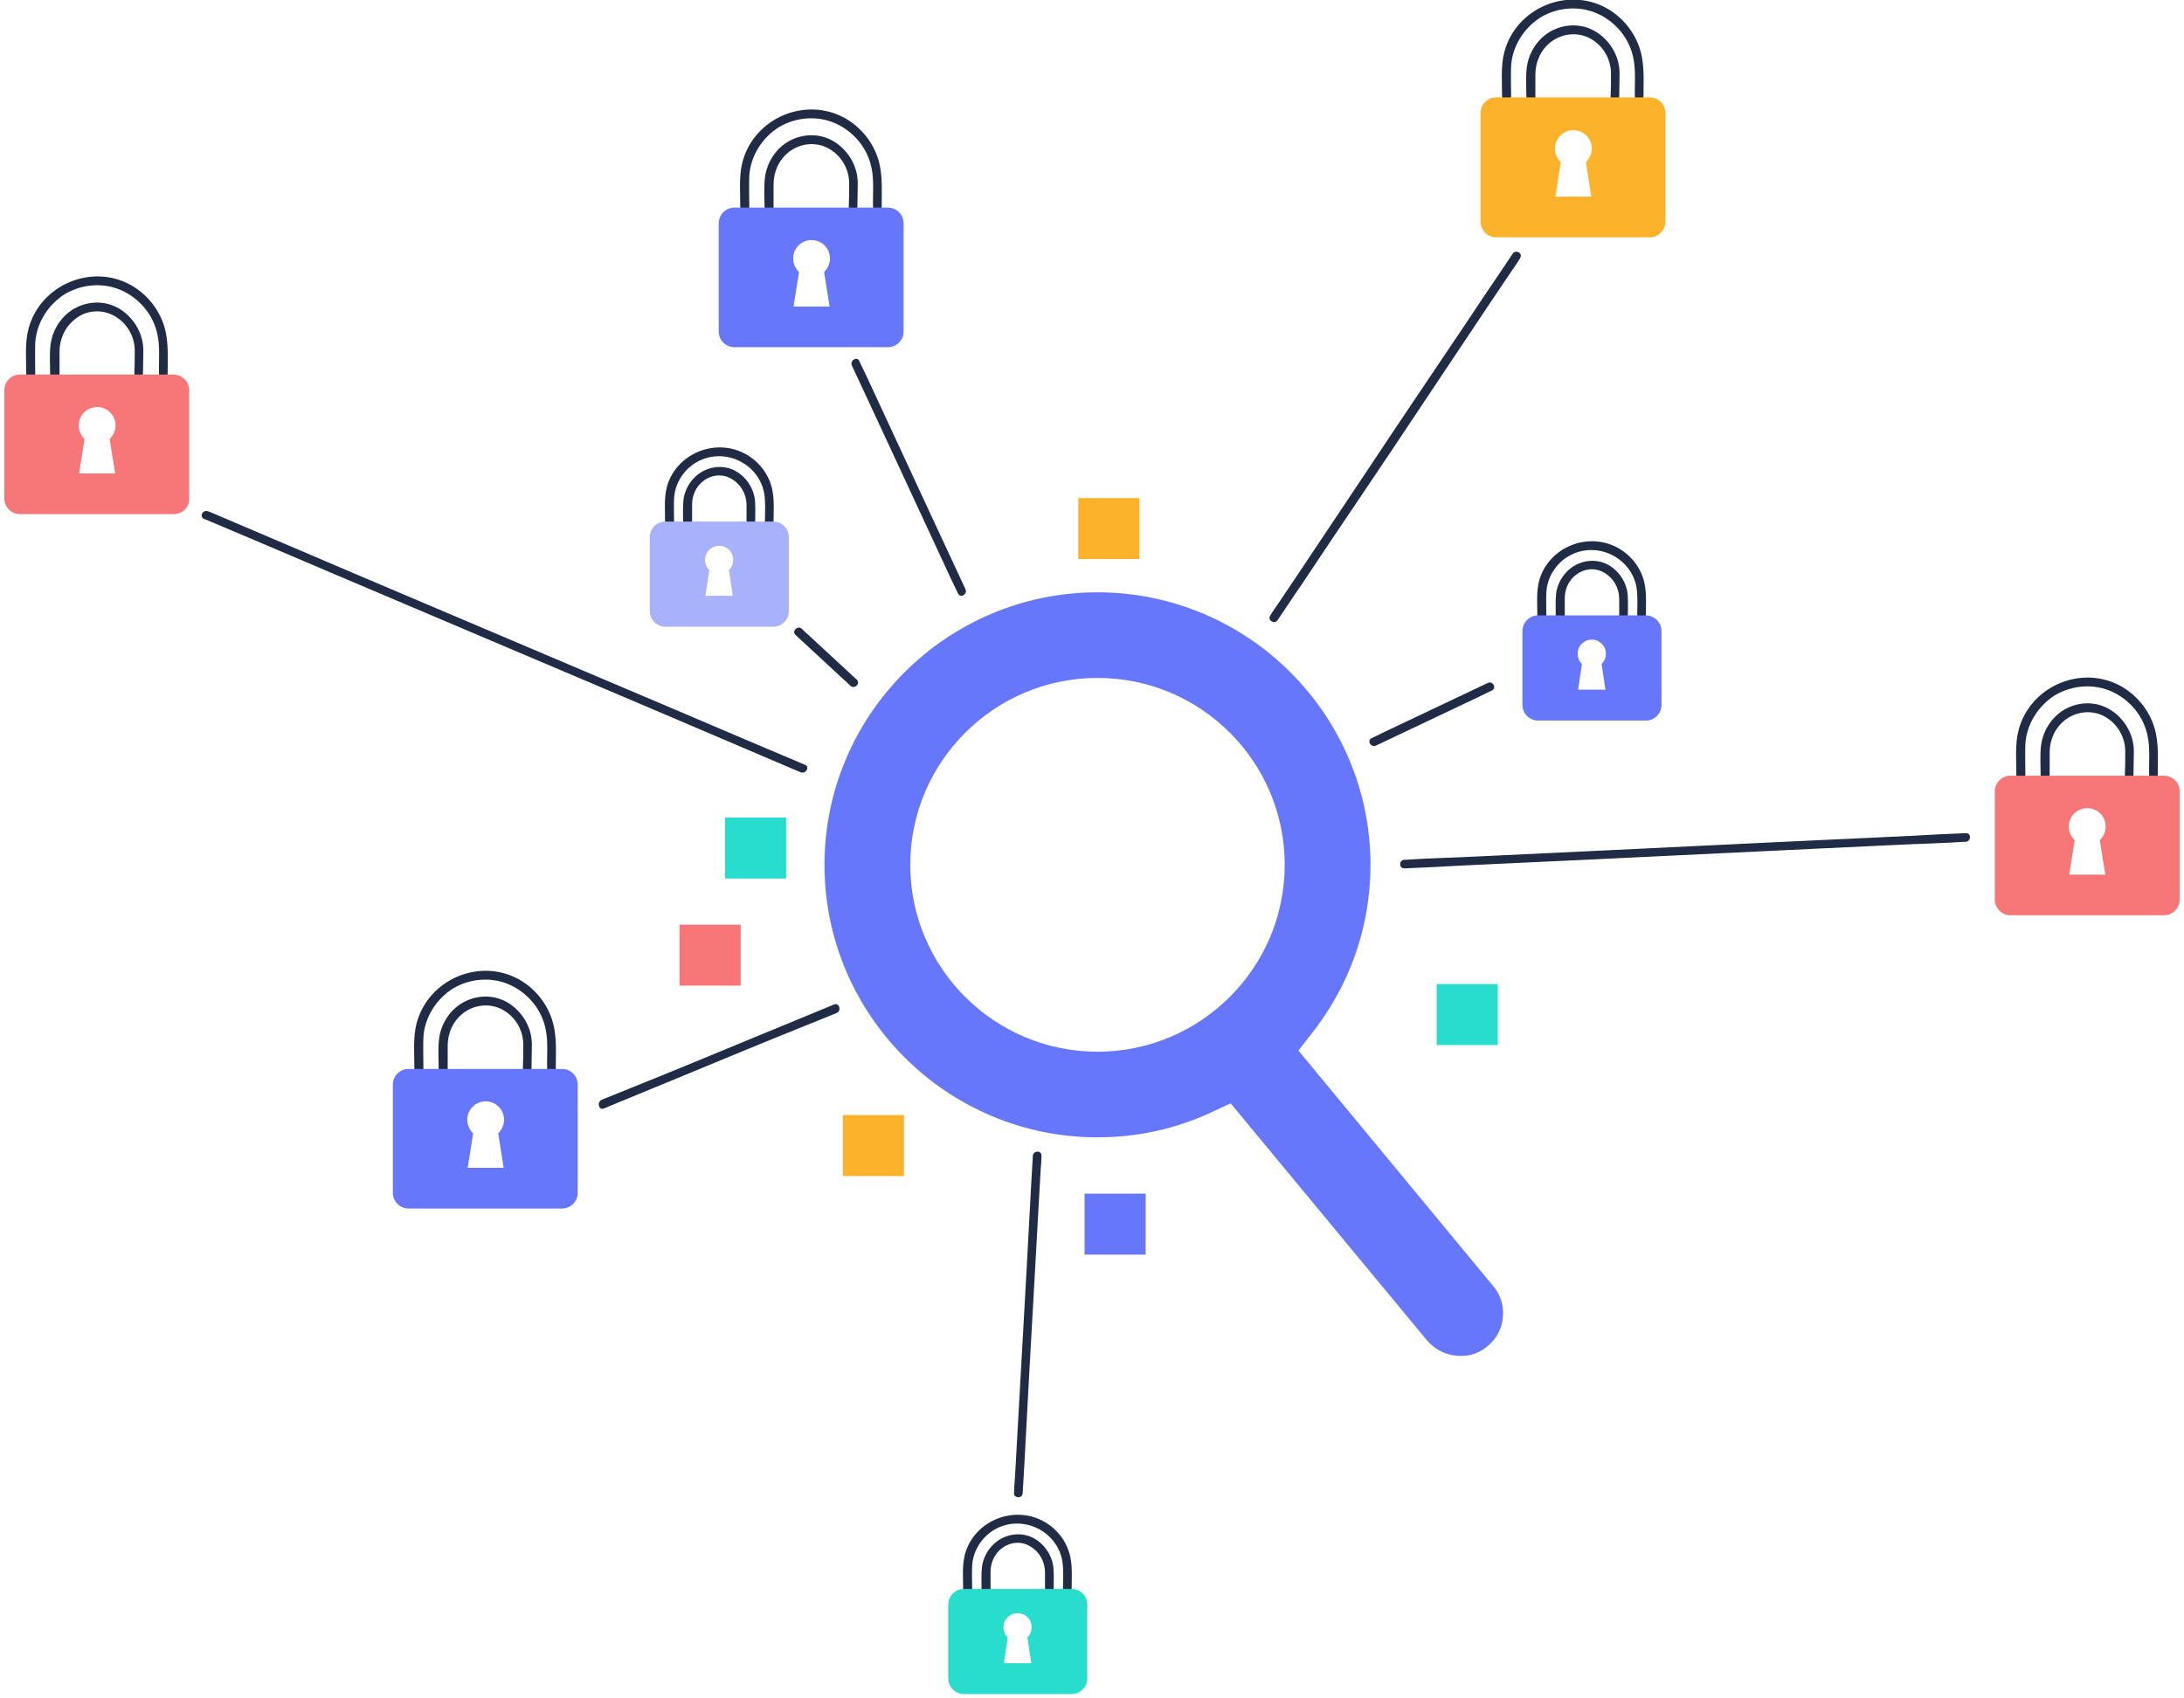 <svg width="486" height="378" viewBox="0 0 486 378" fill="none" xmlns="http://www.w3.org/2000/svg">
<g clip-path="url(#clip0_14_2321)">
<path d="M333.297 219.021H319.7V232.595H333.297V219.021Z" fill="#29DDCC"/>
<path d="M254.941 265.662H241.344V279.236H254.941V265.662Z" fill="#6677FB"/>
<path d="M201.163 248.171H187.567V261.746H201.163V248.171Z" fill="#FDB22B"/>
<path d="M253.546 110.859H239.949V124.434H253.546V110.859Z" fill="#FDB22B"/>
<path d="M174.929 181.952H161.332V195.526H174.929V181.952Z" fill="#29DDCC"/>
<path d="M164.818 205.794H151.221V219.369H164.818V205.794Z" fill="#F77779"/>
<path d="M7.844 83.275C7.844 80.925 7.757 78.663 7.844 76.314C8.106 71.876 10.72 67.786 14.468 65.436C18.303 63.174 23.097 62.826 27.106 64.653C31.116 66.481 34.166 70.135 35.038 74.486C35.648 77.271 35.299 80.403 35.386 83.275C35.386 84.493 37.391 84.58 37.304 83.275C37.304 80.49 37.478 77.619 37.042 74.834C36.345 70.048 33.295 65.784 29.111 63.435C20.308 58.562 8.977 63.435 6.362 73.094C5.491 76.314 5.839 79.881 5.839 83.275C5.839 84.58 7.844 84.58 7.844 83.275Z" fill="#202C46"/>
<path d="M13.248 83.362C13.248 81.622 13.248 79.968 13.248 78.228C13.248 75.443 14.468 72.746 16.734 71.006C19.175 69.004 22.661 68.743 25.45 70.309C28.239 71.876 29.983 74.834 29.983 78.054C29.983 79.794 29.983 81.622 29.895 83.362C29.895 84.58 31.813 84.58 31.813 83.362C31.813 81.622 31.9 79.794 31.9 78.054C31.9 74.486 30.07 71.093 27.019 69.004C24.056 67.003 20.308 66.829 17.083 68.395C13.858 69.961 11.679 73.268 11.243 76.749C10.982 78.924 11.156 81.186 11.156 83.362C11.243 84.58 13.248 84.58 13.248 83.362Z" fill="#202C46"/>
<path fill-rule="evenodd" clip-rule="evenodd" d="M4.444 114.426H38.698C40.615 114.426 42.184 112.86 42.097 110.945V86.842C42.097 84.927 40.528 83.361 38.611 83.361H4.444C2.527 83.361 0.958 84.927 0.958 86.842V110.945C0.958 112.86 2.527 114.426 4.444 114.426ZM21.614 90.584C23.881 90.584 25.711 92.411 25.711 94.673C25.711 95.891 25.188 96.936 24.404 97.719L25.624 105.376H17.605L18.825 97.719C18.041 96.936 17.518 95.891 17.518 94.673C17.518 92.411 19.348 90.584 21.614 90.584Z" fill="#F77779"/>
<path d="M94.219 237.816C94.219 235.467 94.132 233.204 94.219 230.855C94.48 226.417 97.095 222.327 100.843 219.978C104.678 217.715 109.472 217.367 113.481 219.195C117.49 221.022 120.541 224.677 121.413 229.028C122.023 231.812 121.674 234.945 121.761 237.816C121.761 239.034 123.766 239.121 123.679 237.816C123.679 235.032 123.853 232.16 123.417 229.376C122.72 224.59 119.669 220.326 115.486 217.976C106.683 213.104 95.352 217.976 92.737 227.635C91.866 230.855 92.214 234.423 92.214 237.816C92.302 239.121 94.219 239.121 94.219 237.816Z" fill="#202C46"/>
<path d="M99.623 237.816C99.623 236.076 99.623 234.423 99.623 232.682C99.623 229.898 100.843 227.2 103.109 225.46C105.637 223.546 109.123 223.197 111.912 224.764C114.701 226.33 116.445 229.289 116.445 232.508C116.445 234.249 116.445 236.076 116.357 237.816C116.357 239.034 118.275 239.034 118.275 237.816C118.275 236.076 118.362 234.249 118.362 232.508C118.362 228.941 116.532 225.547 113.481 223.458C110.518 221.457 106.77 221.283 103.545 222.849C100.32 224.416 98.141 227.722 97.705 231.203C97.444 233.378 97.618 235.641 97.618 237.816C97.705 239.121 99.623 239.121 99.623 237.816Z" fill="#202C46"/>
<path fill-rule="evenodd" clip-rule="evenodd" d="M90.906 268.968H125.073C126.99 268.968 128.559 267.401 128.559 265.487V241.383C128.559 239.469 126.99 237.903 125.073 237.903H90.906C88.989 237.903 87.42 239.469 87.42 241.383V265.487C87.42 267.401 88.989 268.968 90.906 268.968ZM108.076 245.125C110.343 245.125 112.173 246.952 112.173 249.215C112.173 250.346 111.65 251.477 110.865 252.26L112.086 259.918H104.067L105.287 252.26C104.503 251.477 103.98 250.433 103.98 249.215C103.98 246.952 105.81 245.125 108.076 245.125Z" fill="#6677FB"/>
<path d="M450.7 172.554C450.7 170.204 450.613 167.942 450.7 165.593C450.962 161.155 453.577 157.065 457.324 154.716C461.159 152.453 465.953 152.105 469.963 153.932C473.972 155.76 477.022 159.414 477.894 163.765C478.504 166.55 478.156 169.682 478.243 172.554C478.243 173.772 480.247 173.859 480.16 172.554C480.16 169.769 480.335 166.898 479.899 164.113C479.201 159.327 476.151 155.064 471.967 152.714C463.164 147.841 451.833 152.714 449.219 162.373C448.347 165.593 448.696 169.16 448.696 172.554C448.696 173.859 450.7 173.859 450.7 172.554Z" fill="#202C46"/>
<path d="M456.104 172.554C456.104 170.814 456.104 169.16 456.104 167.42C456.104 164.635 457.325 161.938 459.591 160.198C462.118 158.283 465.605 157.935 468.394 159.501C471.183 161.068 472.926 164.026 472.926 167.246C472.926 168.986 472.926 170.814 472.839 172.554C472.839 173.772 474.756 173.772 474.756 172.554C474.756 170.814 474.844 168.986 474.844 167.246C474.844 163.678 473.013 160.285 469.963 158.196C466.999 156.195 463.251 156.021 460.026 157.587C456.802 159.153 454.623 162.46 454.187 165.941C453.925 168.116 454.1 170.379 454.1 172.554C454.1 173.859 456.104 173.859 456.104 172.554Z" fill="#202C46"/>
<path fill-rule="evenodd" clip-rule="evenodd" d="M447.387 203.705H481.554C483.471 203.705 485.04 202.139 485.04 200.224V176.121C485.04 174.206 483.471 172.64 481.554 172.64H447.387C445.47 172.64 443.901 174.206 443.901 176.121V200.224C443.901 202.139 445.47 203.705 447.387 203.705ZM464.471 179.863C466.737 179.863 468.567 181.69 468.567 183.952C468.567 185.171 468.044 186.215 467.26 186.998L468.48 194.655H460.461L461.682 186.998C460.897 186.215 460.374 185.171 460.374 183.952C460.374 181.69 462.205 179.863 464.471 179.863Z" fill="#F77779"/>
<path d="M336.26 21.667C336.26 19.318 336.173 17.055 336.26 14.706C336.522 10.268 339.136 6.178 342.884 3.829C346.719 1.566 351.513 1.218 355.522 3.046C359.532 4.873 362.582 8.528 363.454 12.879C364.064 15.663 363.715 18.796 363.803 21.667C363.803 22.885 365.807 22.972 365.72 21.667C365.72 18.883 365.894 16.011 365.459 13.226C364.761 8.441 361.711 4.177 357.527 1.827C348.724 -3.046 337.393 1.827 334.778 11.486C333.907 14.706 334.256 18.273 334.256 21.667C334.343 22.972 336.26 22.972 336.26 21.667Z" fill="#202C46"/>
<path d="M341.664 21.668C341.664 19.927 341.664 18.274 341.664 16.534C341.664 13.749 342.884 11.052 345.151 9.311C347.678 7.397 351.165 7.049 353.954 8.615C356.743 10.181 358.486 13.14 358.486 16.36C358.486 18.1 358.486 19.927 358.399 21.668C358.399 22.886 360.316 22.886 360.316 21.668C360.316 19.927 360.403 18.1 360.403 16.36C360.403 12.792 358.573 9.398 355.522 7.31C352.559 5.309 348.811 5.135 345.586 6.701C342.361 8.267 340.182 11.574 339.747 15.054C339.485 17.23 339.66 19.492 339.66 21.668C339.747 22.973 341.664 22.973 341.664 21.668Z" fill="#202C46"/>
<path fill-rule="evenodd" clip-rule="evenodd" d="M332.947 52.819H367.114C369.031 52.819 370.6 51.252 370.6 49.251V25.147C370.6 23.233 369.031 21.666 367.114 21.666H332.947C331.03 21.666 329.461 23.233 329.461 25.147V49.338C329.461 51.252 331.03 52.819 332.947 52.819ZM350.118 28.976C352.384 28.976 354.214 30.803 354.214 33.066C354.214 34.197 353.691 35.328 352.907 36.111L354.127 43.769H346.109L347.329 36.111C346.544 35.328 346.021 34.284 346.021 33.066C346.021 30.803 347.852 28.976 350.118 28.976Z" fill="#FDB22B"/>
<path d="M166.736 46.119C166.736 43.769 166.648 41.507 166.736 39.157C166.997 34.72 169.612 30.63 173.36 28.28C177.195 26.018 181.988 25.67 185.998 27.497C190.007 29.325 193.058 32.979 193.929 37.33C194.539 40.115 194.191 43.247 194.278 46.119C194.278 47.337 196.283 47.424 196.195 46.119C196.195 43.334 196.37 40.463 195.934 37.678C195.237 32.892 192.186 28.628 188.002 26.279C179.199 21.406 167.869 26.279 165.254 35.938C164.382 39.157 164.731 42.725 164.731 46.119C164.818 47.424 166.736 47.424 166.736 46.119Z" fill="#202C46"/>
<path d="M172.139 46.119C172.139 44.378 172.139 42.725 172.139 40.985C172.139 38.2 173.36 35.503 175.626 33.762C178.153 31.848 181.64 31.5 184.429 33.066C187.218 34.633 188.961 37.591 188.961 40.811C188.961 42.551 188.961 44.378 188.874 46.119C188.874 47.337 190.791 47.337 190.791 46.119C190.791 44.378 190.879 42.551 190.879 40.811C190.879 37.243 189.048 33.849 185.998 31.761C183.034 29.76 179.286 29.586 176.061 31.152C172.837 32.718 170.658 36.025 170.222 39.505C169.96 41.681 170.135 43.943 170.135 46.119C170.222 47.424 172.139 47.424 172.139 46.119Z" fill="#202C46"/>
<path fill-rule="evenodd" clip-rule="evenodd" d="M163.423 77.27H197.589C199.506 77.27 201.075 75.704 201.075 73.789V49.686C201.075 47.771 199.506 46.205 197.589 46.205H163.423C161.505 46.205 159.936 47.771 159.936 49.686V73.789C159.936 75.704 161.505 77.27 163.423 77.27ZM180.593 53.427C182.859 53.427 184.689 55.255 184.689 57.517C184.689 58.735 184.166 59.78 183.382 60.563L184.602 68.22H176.584L177.804 60.563C177.019 59.78 176.496 58.735 176.496 57.517C176.496 55.255 178.327 53.427 180.593 53.427Z" fill="#6677FB"/>
<path d="M150.001 116.08C150.001 114.34 149.914 112.687 150.001 110.946C150.175 107.64 152.093 104.594 154.882 102.941C160.896 99.373 168.74 102.941 170.048 109.728C170.396 111.816 170.222 113.992 170.222 116.08C170.222 117.298 172.227 117.385 172.139 116.08C172.139 113.992 172.314 111.729 171.965 109.641C171.442 105.986 169.089 102.767 165.864 101.026C159.153 97.372 150.524 100.939 148.432 108.249C147.735 110.772 147.996 113.557 147.996 116.08C147.996 117.298 150.001 117.298 150.001 116.08Z" fill="#202C46"/>
<path d="M154.01 116.08C154.01 114.775 154.01 113.47 154.01 112.251C154.01 110.25 154.882 108.249 156.538 107.03C158.368 105.638 160.809 105.377 162.813 106.595C164.818 107.727 166.038 109.902 166.125 112.164C166.125 113.47 166.125 114.862 166.125 116.167C166.125 117.385 168.043 117.385 168.043 116.167C168.043 114.862 168.13 113.47 168.043 112.164C168.043 109.38 166.561 106.769 164.295 105.203C162.029 103.637 159.066 103.55 156.625 104.768C154.185 105.986 152.441 108.51 152.093 111.207C151.919 112.86 152.006 114.514 152.006 116.167C152.093 117.298 154.01 117.298 154.01 116.08Z" fill="#202C46"/>
<path fill-rule="evenodd" clip-rule="evenodd" d="M148.083 139.487H172.051C173.969 139.487 175.538 137.921 175.538 136.006V119.56C175.538 117.646 173.969 116.079 172.051 116.079H148.083C146.165 116.079 144.596 117.646 144.596 119.56V136.006C144.596 137.921 146.165 139.487 148.083 139.487ZM160.024 121.474C161.767 121.474 163.161 122.867 163.161 124.607C163.161 125.477 162.813 126.347 162.203 126.87L163.074 132.613H156.973L157.845 126.87C157.235 126.347 156.886 125.477 156.886 124.607C156.886 122.867 158.28 121.474 160.024 121.474Z" fill="#A7B1FC"/>
<path d="M216.329 353.635C216.329 351.895 216.242 350.242 216.329 348.501C216.503 345.195 218.421 342.149 221.21 340.496C227.224 336.928 235.068 340.496 236.376 347.283C236.724 349.372 236.55 351.547 236.55 353.635C236.55 354.854 238.555 354.941 238.468 353.635C238.468 351.547 238.642 349.284 238.293 347.196C237.77 343.541 235.417 340.322 232.192 338.581C225.481 334.927 216.852 338.494 214.76 345.804C214.063 348.327 214.325 351.112 214.325 353.635C214.412 354.854 216.329 354.854 216.329 353.635Z" fill="#202C46"/>
<path d="M220.426 353.635C220.426 352.33 220.426 351.025 220.426 349.807C220.426 347.805 221.297 345.804 222.953 344.586C224.784 343.193 227.224 342.932 229.229 344.15C231.234 345.282 232.454 347.457 232.541 349.72C232.541 351.025 232.541 352.417 232.541 353.722C232.541 354.941 234.458 354.941 234.458 353.722C234.458 352.417 234.546 351.025 234.458 349.72C234.458 346.935 232.977 344.324 230.711 342.758C228.444 341.192 225.481 341.105 223.041 342.323C220.6 343.541 218.857 346.065 218.508 348.762C218.334 350.416 218.421 352.069 218.421 353.722C218.508 354.941 220.426 354.941 220.426 353.635Z" fill="#202C46"/>
<path fill-rule="evenodd" clip-rule="evenodd" d="M214.498 377.042H238.467C240.384 377.042 241.953 375.476 241.953 373.561V357.115C241.953 355.201 240.384 353.635 238.467 353.635H214.498C212.581 353.635 211.012 355.201 211.012 357.115V373.561C211.012 375.476 212.581 377.042 214.498 377.042ZM226.439 359.03C228.182 359.03 229.577 360.422 229.577 362.162C229.577 363.033 229.228 363.903 228.618 364.425L229.49 370.168H223.388L224.26 364.425C223.65 363.903 223.301 363.033 223.301 362.162C223.301 360.422 224.696 359.03 226.439 359.03Z" fill="#29DDCC"/>
<path d="M344.104 136.964C344.104 135.224 344.017 133.57 344.104 131.83C344.279 128.524 346.196 125.478 348.985 123.825C354.999 120.257 362.844 123.825 364.151 130.612C364.5 132.7 364.325 134.876 364.325 136.964C364.325 138.182 366.33 138.269 366.243 136.964C366.243 134.876 366.417 132.613 366.069 130.525C365.546 126.87 363.192 123.651 359.967 121.91C353.256 118.256 344.627 121.823 342.536 129.133C341.838 131.656 342.1 134.441 342.1 136.964C342.187 138.269 344.104 138.269 344.104 136.964Z" fill="#202C46"/>
<path d="M348.201 136.964C348.201 135.659 348.201 134.354 348.201 133.135C348.201 131.134 349.073 129.133 350.729 127.914C352.559 126.522 355 126.261 357.004 127.479C359.009 128.611 360.229 130.786 360.316 133.048C360.316 134.354 360.316 135.746 360.316 137.051C360.316 138.269 362.234 138.269 362.234 137.051C362.234 135.746 362.321 134.354 362.234 133.048C362.234 130.264 360.752 127.653 358.486 126.087C356.22 124.521 353.256 124.434 350.816 125.652C348.375 126.87 346.632 129.394 346.284 132.091C346.109 133.744 346.196 135.398 346.196 137.051C346.284 138.269 348.201 138.269 348.201 136.964Z" fill="#202C46"/>
<path fill-rule="evenodd" clip-rule="evenodd" d="M342.273 160.371H366.242C368.16 160.371 369.729 158.805 369.729 156.89V140.444C369.729 138.53 368.16 136.963 366.242 136.963H342.273C340.356 136.963 338.787 138.53 338.787 140.444V156.89C338.787 158.805 340.356 160.371 342.273 160.371ZM354.214 142.359C355.958 142.359 357.352 143.751 357.352 145.491C357.352 146.448 357.003 147.231 356.393 147.754L357.265 153.497H351.164L352.035 147.754C351.425 147.231 351.077 146.361 351.077 145.491C351.077 143.751 352.471 142.359 354.214 142.359Z" fill="#6677FB"/>
<path d="M45.41 115.471C49.768 117.298 54.213 119.213 58.571 121.04C69.117 125.565 79.663 130.003 90.297 134.528C103.109 139.923 115.835 145.405 128.647 150.8C139.716 155.499 150.785 160.198 161.768 164.896C167.171 167.159 172.488 169.508 177.892 171.771C177.979 171.771 178.066 171.858 178.153 171.858C179.286 172.38 180.332 170.64 179.112 170.204C174.754 168.377 170.309 166.463 165.951 164.635C155.405 160.11 144.859 155.673 134.225 151.148C121.413 145.753 108.688 140.271 95.875 134.876C84.806 130.177 73.737 125.478 62.755 120.779C57.351 118.517 52.034 116.167 46.63 113.905C46.543 113.905 46.456 113.818 46.369 113.818C45.236 113.296 44.19 114.949 45.41 115.471Z" fill="#202C46"/>
<path d="M177.02 141.315C180.594 144.622 184.167 147.928 187.741 151.235C188.264 151.67 188.787 152.192 189.222 152.627C190.181 153.497 191.576 152.105 190.617 151.235C187.043 147.928 183.47 144.622 179.896 141.315C179.373 140.88 178.851 140.358 178.415 139.923C177.456 139.14 176.149 140.445 177.02 141.315Z" fill="#202C46"/>
<path d="M189.571 81.361C192.273 87.104 194.888 92.847 197.59 98.59C201.774 107.64 206.044 116.776 210.228 125.826C211.187 127.914 212.146 130.003 213.192 132.091C213.714 133.222 215.37 132.265 214.848 131.134C212.146 125.391 209.531 119.648 206.829 113.905C202.645 104.855 198.374 95.718 194.191 86.668C193.232 84.58 192.273 82.492 191.227 80.403C190.792 79.185 189.048 80.229 189.571 81.361Z" fill="#202C46"/>
<path d="M134.399 246.692C140.239 244.256 146.079 241.906 151.918 239.47C161.157 235.641 170.396 231.812 179.722 228.071C181.901 227.2 183.993 226.33 186.172 225.46C187.305 225.025 186.782 223.111 185.649 223.546C179.809 225.982 173.97 228.332 168.13 230.768C158.891 234.597 149.652 238.425 140.326 242.167C138.147 243.037 136.055 243.908 133.876 244.778C132.743 245.3 133.266 247.214 134.399 246.692Z" fill="#202C46"/>
<path d="M229.839 257.221C229.665 259.745 229.577 262.181 229.403 264.705C229.054 270.709 228.793 276.626 228.444 282.63C228.009 289.852 227.66 297.162 227.224 304.384C226.875 310.649 226.527 316.827 226.178 323.093C226.091 325.181 225.917 327.182 225.829 329.271C225.742 330.228 225.655 331.272 225.655 332.229V332.316C225.568 333.535 227.573 333.535 227.573 332.316C227.747 329.793 227.834 327.356 228.009 324.833C228.357 318.829 228.619 312.912 228.967 306.908C229.403 299.685 229.752 292.376 230.188 285.153C230.536 278.888 230.885 272.71 231.233 266.445C231.321 264.356 231.495 262.355 231.582 260.267C231.669 259.309 231.756 258.265 231.756 257.308V257.221C231.844 256.003 229.926 256.003 229.839 257.221Z" fill="#202C46"/>
<path d="M284.314 138.008C286.144 135.311 287.887 132.613 289.717 130.003C293.988 123.564 298.259 117.211 302.617 110.772C307.847 103.028 313.076 95.196 318.218 87.452C322.664 80.751 327.196 74.051 331.641 67.351C333.123 65.175 334.604 62.913 336.086 60.738C336.783 59.693 337.568 58.649 338.178 57.605C338.178 57.518 338.265 57.518 338.265 57.431C338.962 56.387 337.306 55.429 336.609 56.474C334.779 59.171 333.036 61.869 331.205 64.479C326.934 70.918 322.664 77.271 318.306 83.71C313.076 91.454 307.847 99.286 302.704 107.03C298.259 113.731 293.727 120.431 289.282 127.131C287.8 129.307 286.318 131.569 284.836 133.744C284.139 134.789 283.355 135.833 282.745 136.877C282.745 136.964 282.657 136.964 282.657 137.051C281.96 138.008 283.616 139.052 284.314 138.008Z" fill="#202C46"/>
<path d="M306.19 165.941C313.686 162.373 321.269 158.805 328.765 155.238C329.811 154.716 330.944 154.193 331.99 153.671C333.123 153.149 332.164 151.409 331.031 152.018C323.535 155.586 315.952 159.153 308.457 162.721C307.411 163.243 306.278 163.765 305.232 164.287C304.099 164.809 305.057 166.463 306.19 165.941Z" fill="#202C46"/>
<path d="M312.553 193.265C316.649 193.091 320.833 192.917 324.929 192.655C334.866 192.22 344.802 191.698 354.738 191.263C366.766 190.654 378.794 190.132 390.822 189.523C401.194 189 411.566 188.565 422.025 188.043C427.08 187.782 432.135 187.695 437.191 187.347C437.278 187.347 437.365 187.347 437.452 187.347C438.672 187.26 438.672 185.345 437.452 185.432C433.356 185.606 429.172 185.78 425.075 186.042C415.139 186.477 405.203 186.999 395.267 187.434C383.239 188.043 371.211 188.565 359.183 189.174C348.811 189.697 338.439 190.132 327.98 190.654C322.925 190.915 317.87 191.002 312.814 191.35C312.727 191.35 312.64 191.35 312.553 191.35C311.245 191.35 311.245 193.352 312.553 193.265Z" fill="#202C46"/>
<path d="M331.03 299.598C333.035 297.944 334.255 295.682 334.429 293.158C334.691 290.635 333.906 288.111 332.25 286.197L288.932 233.813L291.721 230.245C300.35 219.368 304.969 206.316 304.969 192.48C304.969 159.066 277.689 131.83 244.219 131.83C210.75 131.83 183.469 159.066 183.469 192.48C183.469 225.895 210.75 253.131 244.219 253.131C253.197 253.131 261.826 251.216 269.931 247.388L273.854 245.56L317.52 298.292C319.351 300.468 322.053 301.773 324.929 301.773C327.195 301.86 329.287 301.077 331.03 299.598ZM244.219 234.074C221.297 234.074 202.557 215.453 202.557 192.48C202.557 169.595 221.209 150.886 244.219 150.886C267.23 150.886 285.882 169.508 285.882 192.48C285.882 215.453 267.142 234.074 244.219 234.074Z" fill="#6677FB"/>
</g>
<defs>
<clipPath id="clip0_14_2321">
<rect width="486" height="378" fill="white"/>
</clipPath>
</defs>
</svg>
